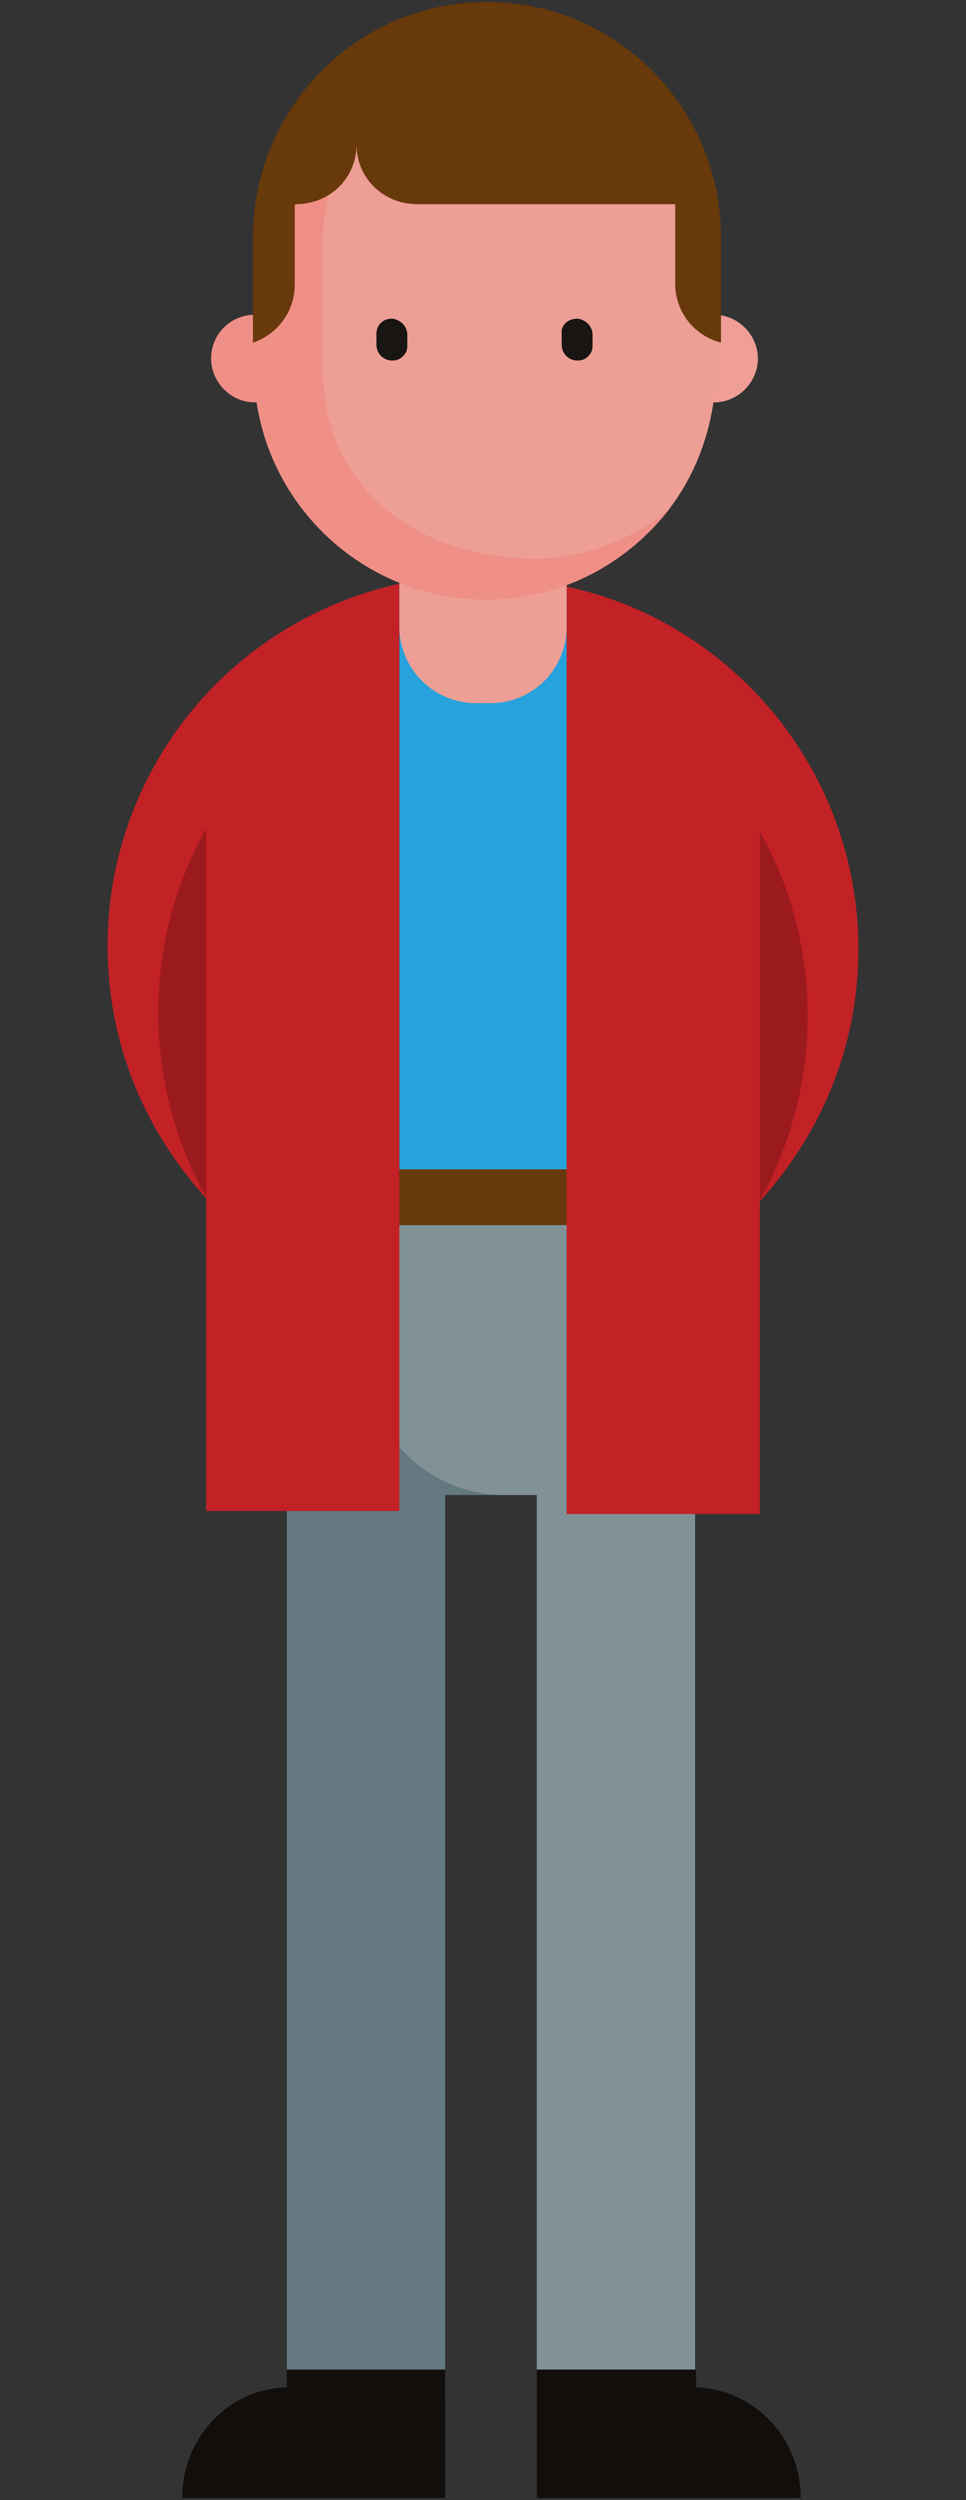 <?xml version="1.0" encoding="utf-8"?>
<!-- Generator: Adobe Illustrator 24.0.1, SVG Export Plug-In . SVG Version: 6.00 Build 0)  -->
<svg version="1.1" id="Layer_1" xmlns:sketch="http://www.bohemiancoding.com/sketch/ns"
	 xmlns="http://www.w3.org/2000/svg" xmlns:xlink="http://www.w3.org/1999/xlink" x="0px" y="0px" viewBox="0 0 97 251"
	 style="enable-background:new 0 0 97 251;" xml:space="preserve">
<rect x="0" y="0" width="97" height="251" fill="#333333" stroke="none"/>
<style type="text/css">
	.st0{fill:#28A2DC;}
	.st1{fill:#68390B;}
	.st2{fill:#FFFFFF;}
	.st3{fill:#809298;}
	.st4{fill:#64787F;}
	.st5{fill:#120E0B;}
	.st6{fill:#C22126;}
	.st7{opacity:0.2;}
	.st8{fill:#ED9E95;}
	.st9{fill:#EF9F96;}
	.st10{fill:#EF8F87;}
	.st11{fill:#EF8F86;}
	.st12{fill:#181513;}
</style>
<title>user_male_adult--red</title>
<desc>Created with Sketch.</desc>
<g>
	<path class="st0" d="M48.1,58c-2.7,0-5.4,0.3-8,0.9v72.8c2.6,0.6,5.2,0.9,8,0.9c3.9,0,7.7-0.6,11.2-1.7V59.7
		C55.8,58.6,52.1,58,48.1,58"/>
	<rect x="34.7" y="117.4" class="st1" width="26.1" height="6.5"/>
	<path class="st2" d="M49.7,49.9"/>
	<g>
		<rect x="53.9" y="137.3" class="st3" width="15.9" height="103.5"/>
	</g>
	<g>
		<rect x="28.8" y="137.3" class="st4" width="15.9" height="103.5"/>
	</g>
	<g>
		<path class="st5" d="M18.3,250.8c0-6.1,4.7-11,10.5-11.1v-1.8h15.9v12.9H28.8v0h-5.7H18.3z"/>
	</g>
	<g>
		<g>
			<path class="st5" d="M69.9,237.9v1.8c1.2,0,2.4,0.3,3.5,0.7c4.1,1.6,7,5.6,7,10.4H69.9v0h-16v-12.9H69.9z"/>
		</g>
	</g>
	<g>
		<path class="st4" d="M36.7,123v13c0,7.8,6.3,14.1,14.1,14.1h-12c-7.8,0-14.1-6.3-14.1-14.1v-13H36.7z"/>
	</g>
	<g>
		<path class="st3" d="M36.7,136v-13h38v13c0,7.8-6.3,14.1-14.1,14.1h-9.7C43,150.2,36.7,143.9,36.7,136z"/>
	</g>
	<path class="st6" d="M76.3,70c6.1,6.6,9.9,15.5,9.9,25.3c0,9.8-3.8,18.6-9.9,25.3V152H56.9v-20.3V58.9C64.5,60.5,71.2,64.5,76.3,70
		"/>
	<path class="st7" d="M76.3,83.5c3,5.3,4.8,11.6,4.8,18.5c0,6.8-1.8,13.1-4.8,18.5V83.5z"/>
	<path class="st6" d="M20.7,69.7c-6.1,6.6-9.9,15.5-9.9,25.3c0,9.8,3.8,18.6,9.9,25.3v31.4h19.4v-20.3V58.6
		C32.5,60.3,25.8,64.2,20.7,69.7"/>
	<path class="st7" d="M20.7,83.2c-3,5.3-4.8,11.6-4.8,18.5c0,6.8,1.8,13.1,4.8,18.5V83.2z"/>
	<path class="st8" d="M49.2,70.6h-1.4c-4.2,0-7.7-3.4-7.7-7.7v-9.1h16.8v9.1C56.9,67.2,53.5,70.6,49.2,70.6z"/>
	<path class="st9" d="M67.3,36c0,2.4,2,4.4,4.4,4.4s4.4-2,4.4-4.4c0-2.4-2-4.4-4.4-4.4S67.3,33.5,67.3,36"/>
	<path class="st10" d="M21.2,36c0,2.4,2,4.4,4.4,4.4s4.4-2,4.4-4.4c0-2.4-2-4.4-4.4-4.4S21.2,33.5,21.2,36"/>
	<g>
		<path class="st11" d="M48.8,2.2c2.4,0,4.8,0.4,7,1.1c-0.5,0-1-0.1-1.5-0.1c-11.9,0-21.6,9.7-21.6,21.6v12.3
			c0,11.9,9.7,18.3,21.6,18.3c4.9,0,9.4-1.7,13-4.4c-4.3,5.6-10.9,9.2-18.5,9.2c-12.9,0-23.3-10.5-23.3-23.3V25.6
			C25.4,12.7,35.9,2.2,48.8,2.2z"/>
		<path class="st8" d="M32.4,37V24.7c0-11.9,9.7-21.6,21.6-21.6c0.5,0,1,0,1.5,0.1C65,6.2,71.9,15,71.9,25.5v11.3
			c0,5.3-1.7,10.4-4.7,14.3c-3,2.7-8.4,5-13.3,5C41.9,56.1,32.4,49,32.4,37z"/>
	</g>
	<g>
		<path class="st12" d="M57.9,32c0.2,0,0.3,0,0.5,0.1c0.6,0.2,1.1,0.8,1.1,1.5v1.1c0,0.4-0.1,0.7-0.3,0.9c-0.3,0.4-0.7,0.6-1.2,0.6
			c-0.9,0-1.6-0.7-1.6-1.6v-1.1C56.3,32.7,57,32,57.9,32z"/>
		<path class="st12" d="M39.3,32c0.2,0,0.3,0,0.5,0.1c0.6,0.2,1.1,0.8,1.1,1.5v1.1c0,0.4-0.1,0.7-0.3,0.9c-0.3,0.4-0.7,0.6-1.2,0.6
			c-0.9,0-1.6-0.7-1.6-1.6v-1.1C37.8,32.7,38.4,32,39.3,32z"/>
	</g>
	<path class="st1" d="M67.8,28.5v-8l-25.9,0c-3.4,0-6.1-2.6-6.1-6c0,3.4-2.7,6-6.1,6l-0.1,0.1v8c0,2.7-1.8,5-4.2,5.8V23.9
		c0-13.1,10.5-23.7,23.5-23.7c13,0,23.5,10.6,23.5,23.7v10.5C69.7,33.7,67.8,31.3,67.8,28.5z"/>
</g>
</svg>
